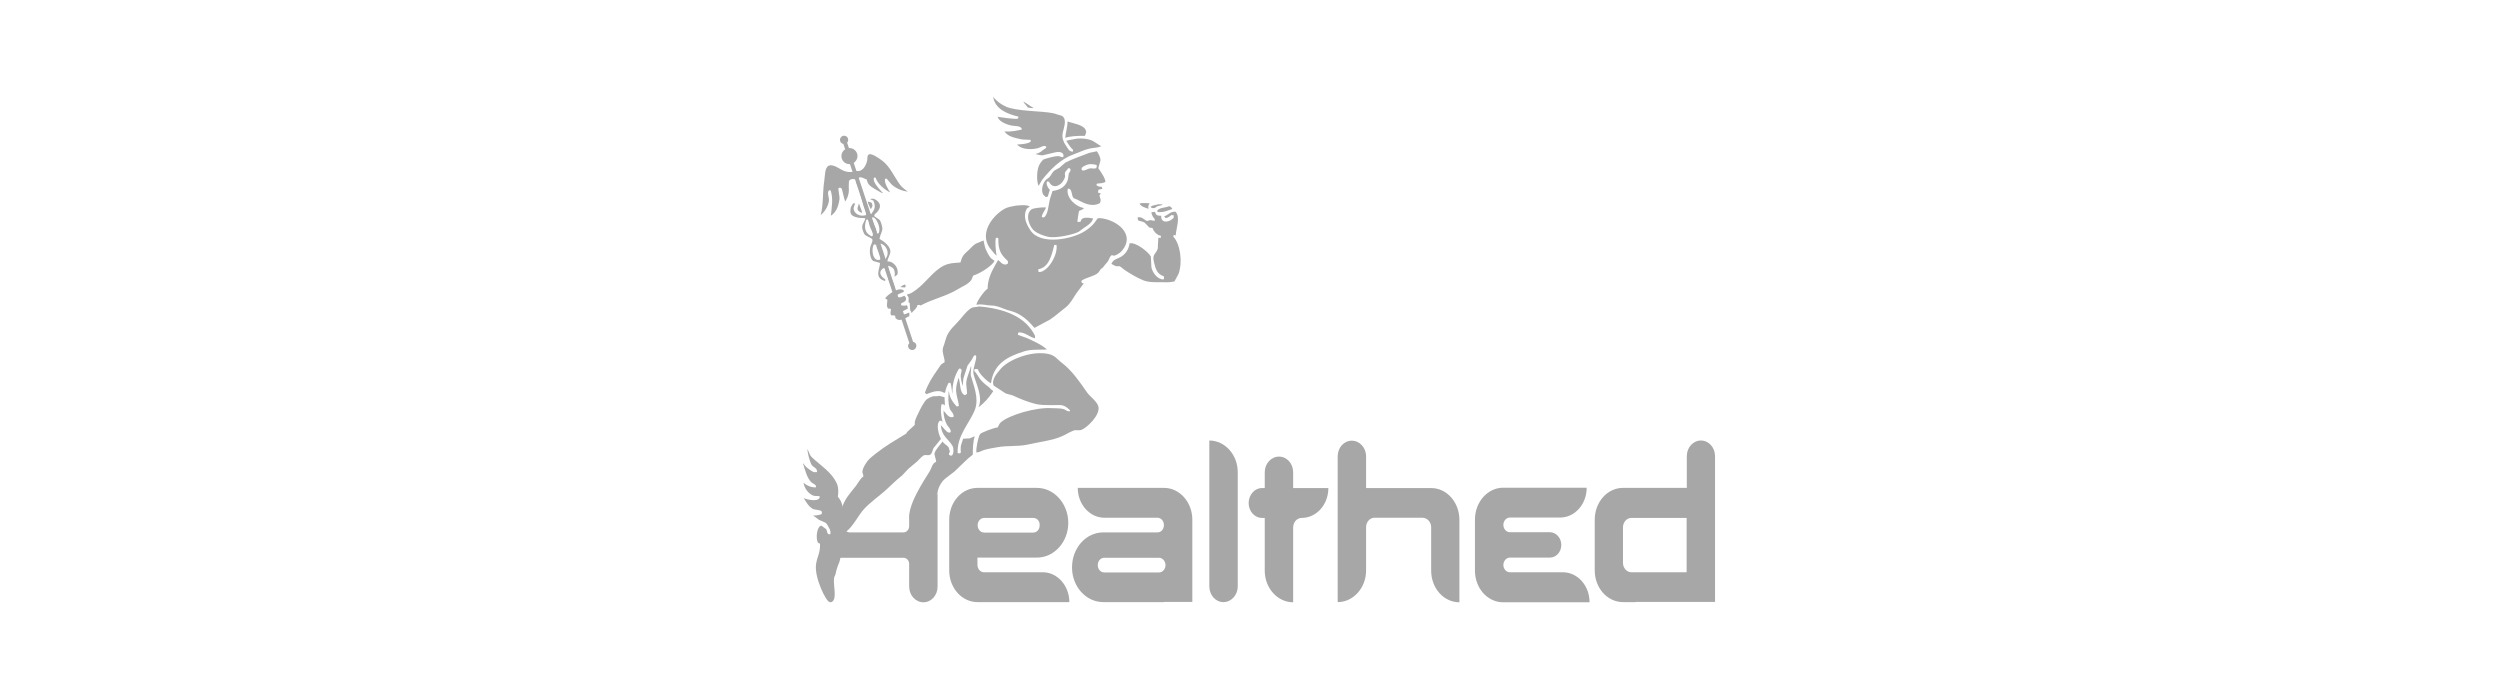 <svg width="236" height="66" viewBox="0 0 236 66" fill="none" xmlns="http://www.w3.org/2000/svg">
<path fill-rule="evenodd" clip-rule="evenodd" d="M82.331 19.258C82.348 19.308 82.365 19.393 82.365 19.443C82.314 19.544 82.264 19.646 82.213 19.747C82.179 19.747 81.926 19.156 81.909 19.021C82.044 19.089 82.298 19.055 82.331 19.258ZM81.369 19.983V20.084H81.319C81.184 20.017 81.032 19.933 80.964 19.798C80.914 19.578 81.032 19.46 81.082 19.19C81.167 19.443 81.268 19.713 81.369 19.983ZM85.453 26.885C85.47 26.885 85.47 26.902 85.487 26.919C85.504 26.986 85.504 27.054 85.453 27.088C85.453 27.105 85.436 27.122 85.436 27.138C85.301 27.122 85.166 27.122 85.014 27.105C85.099 26.986 85.217 26.953 85.335 26.885C85.403 26.852 85.419 26.885 85.453 26.885ZM95.325 10.195C96.709 10.567 98.987 10.466 99.747 10.786C99.915 10.837 100.084 10.887 100.253 10.938C100.759 11.275 100.422 12.018 100.321 12.541C100.202 13.115 100.489 13.554 100.692 13.841C100.844 14.06 100.911 14.313 101.282 14.313C101.282 14.262 101.299 14.195 101.299 14.144C101.012 13.891 100.877 13.638 100.658 13.3C100.844 13.216 101.232 13.182 101.316 13.149C101.89 12.997 102.717 13.081 103.156 13.3C103.24 13.368 103.341 13.402 103.426 13.469C103.611 13.587 103.932 13.807 103.949 13.807C103.628 13.959 103.223 13.942 102.852 14.026C102.329 14.144 101.89 14.381 101.401 14.549C100.084 15.022 99.156 16.001 98.363 16.996C98.262 17.165 98.16 17.351 98.059 17.519L98.042 17.553C97.84 17.098 97.874 16.186 98.042 15.731C98.127 15.477 98.279 15.292 98.464 15.072C98.717 14.954 99.561 14.735 99.882 14.735C100.067 14.735 100.152 14.853 100.371 14.836C100.489 14.431 100.135 14.296 99.696 14.364C99.291 14.448 98.869 14.566 98.481 14.651C98.228 14.701 97.958 14.566 97.755 14.549V14.532C98.312 14.397 98.363 14.178 98.734 13.976C98.785 13.908 98.785 13.857 98.717 13.807C98.464 13.706 98.194 13.942 97.958 13.992C97.266 14.161 96.372 14.094 96.017 13.638C96.355 13.638 97.553 13.537 97.266 13.199C97.266 13.199 96.54 13.182 96.405 13.149C95.73 12.997 95.157 12.896 94.819 12.406C95.444 12.457 95.95 12.339 96.422 12.237C96.439 12.237 96.439 12.22 96.456 12.22C96.439 11.849 95.798 11.917 95.46 11.849C95.038 11.765 94.347 11.478 94.212 11.107C94.195 11.09 94.195 11.056 94.178 11.039V11.022C94.431 11.073 95.95 11.292 96.085 11.191C96.135 11.157 96.135 11.14 96.135 11.039C96.135 11.022 96.118 11.022 96.118 11.005C95.055 10.752 93.925 10.28 93.756 9.149C94.127 9.605 94.718 10.027 95.325 10.195ZM97.57 10.195C97.418 10.229 97.165 10.179 97.013 10.145C96.979 10.027 96.692 9.79 96.591 9.588C96.81 9.672 97.317 10.06 97.57 10.195ZM102.514 12.339C102.582 12.524 102.447 12.71 102.413 12.828C101.839 12.811 100.979 12.845 100.557 13.014C100.607 12.474 100.776 12.001 100.776 11.461C101.367 11.681 102.329 11.765 102.514 12.339ZM80.728 16.119C81.403 16.304 81.741 15.68 81.859 15.157C81.909 14.937 81.842 14.769 81.96 14.634C82.146 14.33 83.04 14.988 83.175 15.089C84.019 15.663 84.39 16.676 84.998 17.486C85.183 17.722 85.453 17.891 85.689 18.093C85.065 18.009 84.508 17.739 84.137 17.384C84.002 17.216 83.867 17.047 83.715 16.878C83.665 16.878 83.614 16.861 83.563 16.861C83.411 17.199 83.884 17.941 84.036 18.161C83.58 17.975 82.787 17.317 82.669 16.777C82.618 16.777 82.568 16.76 82.517 16.76C82.314 17.131 82.973 17.806 83.243 18.11C83.665 18.498 82.652 17.874 82.635 17.874C82.247 17.621 81.909 17.486 81.825 16.946C81.589 16.895 81.403 16.676 81.082 16.76H81.066C80.931 17.03 81.133 17.317 81.218 17.57C81.369 18.093 81.538 18.599 81.69 19.123C81.791 19.426 81.825 19.696 81.96 19.949C82.044 20.017 82.028 20.118 82.095 20.186C82.146 20.186 82.196 20.203 82.247 20.203C82.551 19.781 82.703 19.561 82.449 18.937C82.348 18.903 82.281 18.852 82.179 18.819L82.162 18.802V18.785C82.365 18.734 82.517 18.751 82.635 18.836C82.804 18.937 82.956 19.072 83.04 19.274C83.192 19.679 82.736 20.118 82.568 20.236C82.551 20.287 82.534 20.321 82.534 20.405C82.736 20.574 83.006 20.675 83.091 20.844C83.175 21.013 83.192 21.097 83.226 21.215C83.26 21.35 83.327 21.536 83.276 21.738C83.209 22.042 83.124 22.059 83.023 22.548C83.378 22.751 84.171 23.274 84.036 23.881C83.968 24.185 83.799 24.388 83.766 24.675C84.407 24.658 84.879 25.35 84.711 25.923L84.441 26.126C84.525 25.738 84.424 25.35 84.204 25.248C84.154 25.198 83.951 25.096 83.833 25.096C83.783 25.535 84.373 26.7 84.475 27.189L84.306 27.24C83.934 26.835 83.816 25.974 83.597 25.4C83.58 25.366 83.546 25.35 83.529 25.316C83.428 25.265 83.496 25.316 83.361 25.333C82.787 25.755 83.31 26.21 83.563 26.362C83.563 26.362 83.563 26.514 83.563 26.531C82.466 26.244 83.074 25.35 83.074 24.826C82.854 24.759 82.652 24.691 82.433 24.641C82.146 24.438 82.044 23.763 82.162 23.291C82.213 23.105 82.416 22.768 82.348 22.599C82.23 22.413 81.757 22.329 81.589 22.093C81.572 22.008 81.504 21.941 81.487 21.856C81.234 21.215 81.538 21.114 81.69 20.641V20.625C81.538 20.54 81.302 20.608 81.066 20.557C80.492 20.439 80.138 20.321 80.323 19.561C80.391 19.443 80.458 19.342 80.509 19.224C80.576 19.207 80.644 19.19 80.694 19.173C80.745 19.325 80.526 19.544 80.593 19.798C80.711 20.236 81.251 20.473 81.757 20.304C81.791 20.152 81.589 19.629 81.521 19.426C81.386 18.869 81.218 18.363 81.066 17.806C80.964 17.57 80.812 17.266 80.812 16.962C80.576 16.844 80.205 16.895 80.138 17.114C80.138 17.3 80.121 17.486 80.121 17.671C80.222 18.481 79.783 19.004 79.783 19.021C79.733 18.92 79.496 17.941 79.479 17.857C79.446 17.789 79.429 17.756 79.328 17.722C79.277 17.722 79.277 17.722 79.226 17.722C79.226 17.739 79.159 17.756 79.159 17.756C79.091 17.874 79.294 18.549 79.243 18.836C79.125 19.561 78.922 20.034 78.433 20.371C78.517 19.544 78.669 18.734 78.416 17.992C78.349 17.924 78.281 17.958 78.231 17.992C78.045 18.312 78.332 18.616 78.231 19.072C78.112 19.595 77.826 20.017 77.471 20.304C77.741 19.325 77.64 18.177 77.809 17.081C77.893 16.524 77.842 15.883 78.214 15.646C78.484 15.528 78.838 15.68 79.041 15.798C79.496 16.034 79.8 16.321 80.543 16.22L80.728 16.119ZM103.189 20.625C103.088 21.029 102.632 21.316 102.312 21.519C102.16 21.637 101.991 21.755 101.839 21.873C101.401 22.126 99.629 22.531 98.903 22.346C98.43 22.228 97.992 22.059 97.654 21.806C97.199 21.451 96.726 20.304 97.35 19.781C97.536 19.629 98.363 19.561 98.734 19.578C98.65 19.916 98.363 20.135 98.346 20.489C98.397 20.523 98.498 20.54 98.566 20.506C98.937 20.27 98.971 19.342 99.106 18.819C99.19 18.549 99.274 18.279 99.359 18.026C100.101 17.941 100.624 17.587 100.81 16.946C100.844 16.76 100.861 16.574 100.894 16.389C100.945 16.22 101.063 16.254 101.063 16.001C101.029 15.967 101.012 15.933 100.979 15.883H100.827C100.759 16.051 100.591 16.152 100.557 16.254C100.472 16.456 100.574 16.541 100.54 16.692C100.506 16.878 100.287 17.233 100.152 17.334C99.713 17.705 99.257 17.654 99.021 17.148L98.835 17.131C98.717 17.367 98.954 17.806 99.106 17.924C99.038 18.127 98.971 18.329 98.92 18.532C98.886 18.582 98.802 18.599 98.734 18.599C98.633 18.532 98.481 18.414 98.43 18.262C98.262 17.806 98.498 17.249 98.701 17.013C98.802 16.895 98.971 16.828 99.072 16.709C99.24 16.524 99.325 16.288 99.51 16.119C99.679 16.017 99.848 15.933 100.017 15.832C100.202 15.68 100.371 15.528 100.557 15.359C101.249 14.988 102.076 14.735 102.818 14.431C103.054 14.381 103.291 14.33 103.544 14.279C103.679 14.465 103.898 14.853 103.881 15.14C103.864 15.342 103.662 15.781 103.696 15.916C103.746 15.984 103.814 16.068 103.864 16.136C104.033 16.422 104.32 16.794 104.354 17.165C104.168 17.3 103.864 17.3 103.577 17.334C103.561 17.334 103.561 17.351 103.544 17.351C103.493 17.418 103.51 17.486 103.544 17.519C103.679 17.587 103.763 17.654 103.982 17.621C104.016 17.688 104.05 17.722 104.067 17.823C103.949 17.857 103.831 17.874 103.712 17.907C103.662 17.992 103.645 18.043 103.662 18.177C103.729 18.211 103.78 18.245 103.898 18.245C103.932 18.296 103.847 18.363 103.797 18.414C103.814 18.768 103.999 18.751 103.831 19.173C103.037 19.595 102.295 19.156 101.704 18.852C101.586 18.802 101.468 18.751 101.35 18.701C101.131 18.515 101.232 17.705 100.793 17.823C100.624 18.718 101.62 19.528 102.278 19.629C102.295 19.646 102.295 19.663 102.312 19.679C102.194 19.781 102.008 19.848 101.856 19.916C101.822 20.034 101.704 20.861 101.704 20.911C101.772 21.013 101.89 20.928 102.025 20.911C102.059 20.405 102.852 20.557 103.189 20.625ZM102.869 15.494C103.139 15.494 103.358 15.511 103.544 15.596C103.527 15.68 103.527 15.798 103.493 15.866C103.189 15.984 103.122 15.849 102.869 15.899C102.683 15.933 102.362 16.152 102.177 16.085C102.076 16.034 102.092 15.933 102.126 15.832C102.194 15.764 102.295 15.697 102.396 15.646C102.548 15.562 102.683 15.528 102.869 15.494ZM108.505 19.19L108.522 19.224C108.404 19.359 108.37 19.477 108.421 19.713C108.066 19.578 107.746 19.528 107.577 19.224C107.628 19.207 107.695 19.19 107.746 19.173C107.999 19.156 108.252 19.173 108.505 19.19ZM109.703 19.291C109.72 19.308 109.72 19.325 109.737 19.342C109.585 19.409 109.4 19.409 109.214 19.494C109.011 19.578 109.163 19.663 108.758 19.646C108.724 19.629 108.708 19.612 108.674 19.595C108.657 19.578 108.64 19.544 108.623 19.528C108.792 19.342 109.113 19.376 109.366 19.274C109.484 19.291 109.602 19.291 109.703 19.291ZM97.182 19.477L97.215 19.494C97.131 19.561 97.03 19.629 96.945 19.679C96.49 20.439 96.945 21.249 97.266 21.738C98.211 23.173 101.164 22.599 102.379 21.84C102.7 21.637 103.071 21.35 103.291 21.063C103.392 20.911 103.51 20.776 103.611 20.625C103.662 20.591 103.797 20.608 103.881 20.591C105.468 20.759 107.223 22.143 105.906 23.679C105.788 23.831 105.366 24.135 105.13 24.135C105.063 24.135 105.012 24.067 104.928 24.101C104.759 24.202 104.691 24.523 104.573 24.691C104.404 24.894 104.236 25.08 104.084 25.282C104.033 25.316 103.966 25.35 103.915 25.4C103.831 25.518 103.763 25.653 103.662 25.755C103.257 26.109 102.548 26.177 102.092 26.497V26.649C102.16 26.716 102.177 26.75 102.312 26.75C102.092 27.071 101.822 27.375 101.603 27.695C101.299 28.151 101.046 28.657 100.624 28.995C100.118 29.383 99.645 29.822 99.106 30.176C98.616 30.429 98.144 30.682 97.654 30.952C97.148 30.362 96.608 29.822 95.849 29.501C95.477 29.349 95.14 29.298 94.769 29.147C94.431 29.012 94.026 28.843 93.587 28.843C93.199 28.843 92.642 28.657 92.203 28.775C92.136 28.691 92.305 28.455 92.355 28.337C92.507 28.05 92.963 27.408 93.233 27.256C93.233 26.379 93.587 25.687 93.908 25.096C94.009 24.928 94.094 24.759 94.195 24.59C94.212 24.573 94.228 24.573 94.245 24.556C94.465 24.725 94.566 24.978 94.971 24.978C95.038 24.928 95.055 24.894 95.157 24.877C95.157 24.793 95.14 24.725 95.14 24.641C94.515 24.067 94.212 23.645 94.245 22.498C94.228 22.481 94.212 22.481 94.195 22.464C94.144 22.464 94.094 22.447 94.043 22.447H94.026C93.908 22.633 93.992 23.881 94.094 24.135C93.891 24.016 93.807 23.831 93.655 23.679C92.271 22.211 93.604 20.405 94.853 19.696C95.123 19.544 95.562 19.477 95.916 19.409C96.068 19.393 96.203 19.393 96.355 19.376C96.659 19.359 96.962 19.359 97.182 19.477ZM110.665 19.73C110.243 19.848 109.821 20.101 109.265 20C109.265 19.95 109.248 19.916 109.248 19.865C109.501 19.578 109.99 19.629 110.378 19.46C110.53 19.528 110.615 19.595 110.665 19.73ZM110.8 20.523V20.355L110.783 20.321C110.716 20.321 110.648 20.304 110.581 20.304C110.446 20.405 110.26 20.574 110.041 20.591C109.99 20.54 109.94 20.489 109.889 20.439C110.294 20.287 110.446 19.966 110.969 19.983C111.458 20.523 111.036 21.485 110.986 22.228C110.935 22.194 110.868 22.194 110.783 22.194C110.783 22.244 110.766 22.295 110.766 22.346C111.408 23.021 111.661 24.708 111.256 25.856C111.121 26.092 111.003 26.328 110.868 26.565C110.665 26.598 110.446 26.649 110.26 26.649C109.4 26.615 108.556 26.716 107.931 26.463C107.273 26.193 106.666 25.822 106.092 25.434C105.957 25.333 105.856 25.215 105.687 25.13C105.231 25.164 105.282 25.08 104.911 24.911C105.13 24.472 105.316 24.506 105.738 24.286C106.193 24.05 106.548 23.595 106.632 22.97C107.239 22.835 108.438 23.814 108.64 24.219C108.657 24.556 108.674 24.877 108.691 25.215C108.792 25.738 109.248 26.379 109.838 26.379C109.855 26.362 109.855 26.345 109.872 26.311C109.906 26.227 109.872 26.16 109.855 26.075C109.265 25.89 109.096 25.434 108.944 24.793C108.91 24.641 108.843 24.371 108.91 24.168C108.994 23.898 109.366 23.611 109.298 23.274C109.298 23.274 109.332 22.768 109.349 22.447H109.585V22.278C109.518 22.194 109.45 22.244 109.366 22.194C109.146 22.076 108.876 21.823 108.809 21.536C108.724 21.485 108.573 21.519 108.488 21.468C108.336 21.316 108.184 21.165 108.049 21.013C107.881 20.911 107.644 20.878 107.476 20.827C107.408 20.726 107.391 20.692 107.391 20.523C107.746 20.422 108.016 20.726 108.218 20.844C108.37 20.895 108.488 20.743 108.708 20.793C108.792 20.81 108.859 20.844 108.994 20.844C109.011 20.793 109.028 20.759 109.011 20.692C108.876 20.54 108.708 20.304 108.691 20.034L109.028 20C109.113 20.304 109.231 20.371 109.619 20.371C109.568 21.232 110.598 20.911 110.8 20.523ZM82.753 22.008C82.753 21.434 82.314 21.131 82.298 20.557C82.314 20.54 82.331 20.54 82.348 20.523C82.399 20.523 82.449 20.54 82.5 20.54C82.77 20.675 83.192 21.57 82.939 22.008C82.871 22.076 82.804 22.059 82.753 22.008ZM81.774 20.776C81.808 20.709 81.876 20.692 81.926 20.743C82.011 20.911 82.011 21.063 82.078 21.266C82.146 21.502 82.281 21.721 82.365 21.924C82.399 22.025 82.433 22.228 82.348 22.295C82.23 22.329 82.213 22.261 82.146 22.228C81.656 21.958 81.538 21.418 81.774 20.776ZM93.013 23.426C93.132 23.713 93.334 24.135 93.537 24.371C93.638 24.455 93.756 24.523 93.857 24.607H93.891C93.672 25.113 92.44 25.856 91.883 26.008C91.781 26.16 91.781 26.295 91.68 26.447C91.36 26.868 90.837 27.037 90.381 27.324C89.335 27.965 88.001 28.235 86.904 28.843C86.82 28.775 86.753 28.775 86.618 28.792C86.516 29.163 86.314 29.231 86.111 29.484C86.094 29.484 86.078 29.568 86.061 29.568C86.044 29.467 85.993 29.366 85.926 29.315C85.909 29.079 85.892 28.843 85.875 28.59L85.774 28.556V28.1C85.74 27.982 85.656 27.931 85.605 27.83C85.689 27.746 85.875 27.746 85.993 27.678C86.297 27.51 86.584 27.29 86.837 27.071C87.613 26.396 88.406 25.232 89.487 24.928C89.858 24.81 90.296 24.826 90.668 24.776C90.853 24.05 91.073 23.966 91.511 23.544C91.697 23.358 91.883 23.139 92.119 23.004C92.355 22.903 92.592 22.801 92.845 22.7C92.895 22.953 92.946 23.189 93.013 23.426ZM83.023 22.987C83.462 22.987 83.867 23.527 83.783 24.033C83.749 24.202 83.665 24.27 83.631 24.438C83.58 24.455 83.513 24.455 83.479 24.421L83.31 23.814C83.226 23.578 83.091 23.325 83.057 23.055C83.057 23.021 83.006 23.004 83.023 22.987ZM82.5 23.071C82.618 23.071 82.652 23.088 82.703 23.122C82.77 23.51 83.141 24.219 83.091 24.506C83.074 24.506 83.057 24.523 83.04 24.523C82.382 24.708 82.213 23.527 82.5 23.071ZM99.527 23.122H99.73C99.899 24.016 98.937 25.67 98.093 25.687C98.009 25.637 97.992 25.535 98.025 25.417C99.038 25.232 99.274 24.084 99.527 23.122ZM84.525 29.889C84.491 29.855 84.475 29.822 84.441 29.771C84.306 29.771 84.221 29.788 84.12 29.754C84.002 29.568 84.103 29.433 84.103 29.163C84.036 29.13 83.934 29.13 83.833 29.13C83.631 28.86 83.783 28.607 83.766 28.269C83.715 28.252 83.648 28.252 83.614 28.218C83.58 28.185 83.597 28.201 83.58 28.134C83.766 27.83 84.964 26.953 85.352 27.476C85.234 27.678 84.812 27.678 84.694 27.881C84.66 27.965 84.694 28.033 84.761 28.05C84.947 28.134 85.217 27.982 85.369 27.915C85.723 28.235 85.47 28.505 85.099 28.607C85.065 28.657 85.065 28.708 85.065 28.792C85.065 28.809 85.082 28.809 85.082 28.826C85.234 28.86 85.487 28.877 85.605 28.809C85.673 28.893 85.689 28.978 85.689 29.147C85.504 29.214 85.335 29.332 85.15 29.417C85.15 29.484 85.133 29.535 85.133 29.585C85.166 29.619 85.183 29.636 85.217 29.67C85.419 29.703 85.656 29.568 85.825 29.501C85.841 29.636 85.858 29.703 85.841 29.838C85.656 29.94 85.099 30.277 84.812 30.193C84.677 30.159 84.626 30.108 84.525 30.024V29.889ZM97.705 31.695V31.931C97.182 31.83 96.81 31.374 96.186 31.374C96.169 31.374 96.169 31.391 96.152 31.391C96.118 31.442 96.068 31.509 96.102 31.61C96.118 31.627 96.81 31.863 96.895 31.897C97.57 32.201 98.312 32.522 98.835 32.994C98.127 33.028 97.334 32.96 96.692 33.163C95.123 33.652 93.773 34.344 93.553 36.184C93.267 36.082 92.355 35.222 92.338 34.884C92.254 34.834 92.136 34.817 92.001 34.834V34.867C91.984 34.918 91.984 34.969 91.967 35.019C92.17 35.205 92.288 35.441 92.44 35.677C92.676 36.015 92.997 36.285 93.334 36.538C93.469 36.639 93.553 36.791 93.722 36.876C93.739 36.892 93.739 36.926 93.756 36.943C93.368 37.517 92.929 38.04 92.372 38.445C92.828 37.466 92.085 36.116 91.9 35.306C91.781 34.817 92.254 33.905 92.136 33.585C92.102 33.534 92.102 33.534 92.001 33.534C91.866 33.652 91.815 33.821 91.714 33.99L91.326 34.53C91.191 34.935 91.073 35.34 90.938 35.745C90.921 35.964 90.904 36.167 90.887 36.386C90.887 36.403 90.87 36.403 90.87 36.42C90.803 36.116 90.651 35.728 90.701 35.34C90.735 35.205 90.752 35.07 90.786 34.935C90.752 34.884 90.718 34.85 90.668 34.8C90.634 34.8 90.583 34.783 90.533 34.8C90.145 35.407 89.891 36.184 89.908 37.129H89.891C89.858 36.892 89.807 36.386 89.74 36.2C89.74 36.184 89.723 36.167 89.723 36.15C89.672 36.15 89.605 36.133 89.554 36.133C89.402 36.386 89.267 36.74 89.216 37.078C89.082 37.095 88.947 36.977 88.795 36.943C88.322 36.842 87.765 37.095 87.461 37.213C87.411 37.129 87.377 37.145 87.31 37.078C87.613 36.2 88.018 35.593 88.491 34.918C88.677 34.665 88.811 34.327 89.149 34.226C89.267 33.956 88.862 33.247 89.031 32.792C89.183 32.437 89.284 31.847 89.487 31.509C89.723 31.087 90.043 30.784 90.364 30.446C90.82 29.99 91.106 29.467 91.663 29.096C91.866 28.961 92.153 29.012 92.423 28.927C94.903 29.147 96.827 29.923 97.705 31.695ZM100.962 38.681C100.793 38.529 100.574 38.327 100.27 38.259C99.949 38.192 98.566 38.327 97.789 38.141C96.979 37.939 96.304 37.652 95.646 37.348C95.41 37.247 95.157 37.23 94.92 37.129C94.549 36.892 94.178 36.656 93.807 36.403C93.537 35.846 94.195 35.154 94.414 34.884C95.089 34.007 97.266 33.095 98.886 33.399C99.629 33.534 99.764 33.905 100.253 34.26C101.198 34.986 101.941 36.066 102.616 37.044C102.902 37.449 103.594 37.905 103.696 38.411C103.847 39.204 102.616 40.369 102.109 40.571C101.856 40.672 101.552 40.554 101.316 40.656C100.928 40.807 100.607 41.027 100.253 41.179C99.359 41.584 98.009 41.736 96.996 41.972C96.068 42.174 95.072 42.039 94.11 42.225C93.689 42.309 93.25 42.36 92.845 42.495C92.642 42.562 92.457 42.697 92.203 42.714C92.187 42.714 92.187 42.697 92.17 42.697C92.119 42.343 92.355 41.179 92.524 40.976C92.642 40.824 93.891 40.352 94.178 40.352C94.279 40.183 94.33 39.998 94.465 39.879C95.258 39.171 97.789 38.428 99.308 38.529C99.595 38.546 100.118 38.529 100.388 38.614C100.574 38.664 100.692 38.833 100.962 38.833C101.029 38.816 101.012 38.715 100.962 38.681ZM91.663 35.509C91.9 36.386 92.44 37.584 92.035 38.664C91.545 39.947 90.347 41.061 90.398 42.748L90.448 42.782C90.499 42.782 90.533 42.799 90.583 42.799C90.617 42.782 90.668 42.765 90.701 42.731C90.701 42.495 90.668 42.259 90.718 42.039C90.786 41.837 90.853 41.617 90.921 41.415C91.123 41.398 91.343 41.398 91.545 41.381C91.697 41.314 91.866 41.246 92.018 41.179C91.849 41.668 91.832 42.36 91.832 42.917C91.596 43.086 91.123 43.508 91.056 43.592C90.972 43.676 90.415 44.216 90.094 44.52C89.689 44.807 89.385 45.077 89.216 45.195C88.879 45.448 88.491 46.123 88.491 46.63C88.356 46.613 86.01 49.11 85.892 49.093C85.504 47.912 87.276 45.279 87.765 44.486C87.968 44.149 87.985 43.761 88.373 43.592C88.373 43.356 88.187 42.968 88.221 42.799C88.288 42.461 88.761 41.989 88.947 41.719C88.963 41.702 88.98 41.702 88.997 41.685C89.098 41.921 89.436 42.023 89.554 42.242C89.588 42.377 89.621 42.495 89.672 42.63C89.655 42.714 89.537 42.799 89.588 42.917C89.621 42.984 89.773 43.035 89.858 43.001C90.043 42.866 90.043 42.309 89.925 42.107C89.554 41.449 88.862 41.162 88.828 40.149C89.048 40.335 89.25 40.706 89.52 40.824C89.571 40.824 89.638 40.841 89.689 40.841C89.706 40.807 89.74 40.774 89.757 40.74C89.74 40.47 89.503 40.284 89.385 40.082C89.2 39.761 89.065 39.238 89.065 38.766C89.267 38.934 89.537 39.525 89.993 39.356C90.01 39.356 90.01 39.339 90.026 39.339C90.026 38.951 89.757 38.867 89.655 38.563C89.487 38.057 89.52 37.517 89.554 36.96C89.571 36.96 89.571 36.943 89.588 36.943C89.605 37.534 90.01 38.04 90.313 38.377C90.364 38.361 90.415 38.361 90.465 38.344C90.482 38.327 90.499 38.327 90.516 38.31C90.482 37.77 90.162 37.162 90.28 36.471C90.33 36.167 90.431 35.914 90.482 35.66C90.718 36.217 90.533 37.011 91.056 37.297C91.191 37.281 91.174 37.23 91.275 37.196C91.326 36.977 91.174 36.352 91.225 36.015C91.309 35.475 91.562 35.019 91.663 34.547C91.731 34.8 91.579 35.188 91.663 35.509ZM89.166 37.5C89.183 37.753 89.183 38.006 89.2 38.276C89.115 38.209 89.098 38.158 88.913 38.158C88.896 38.158 88.896 38.175 88.879 38.175C88.744 38.749 88.879 39.39 88.98 39.879C88.947 39.829 88.913 39.778 88.879 39.727C88.828 39.727 88.778 39.711 88.727 39.711C88.305 40.031 88.643 41.111 88.828 41.432C88.592 41.719 88.356 42.023 88.12 42.309C88.018 42.495 88.001 42.816 87.816 42.917C87.613 43.035 87.445 42.917 87.242 42.968C86.989 43.086 86.803 43.356 86.601 43.541C86.314 43.778 86.044 44.014 85.757 44.25C85.555 44.469 85.352 44.672 85.15 44.891C84.559 45.347 84.053 45.887 83.496 46.376C82.838 46.95 82.146 47.423 81.555 48.064C81.032 48.638 80.509 49.735 79.868 50.19C79.395 49.971 79.277 48.773 79.446 48.081C79.699 47.102 80.272 46.545 80.812 45.853C80.931 45.701 81.302 45.043 81.471 45.026C81.572 44.841 81.369 44.706 81.42 44.453C81.487 44.081 81.707 43.794 81.892 43.524C82.112 43.238 82.433 43.018 82.719 42.782C83.597 42.09 84.559 41.533 85.555 40.926C85.588 40.858 85.622 40.791 85.673 40.74C85.892 40.538 86.128 40.318 86.348 40.116C86.348 39.998 86.365 39.896 86.365 39.778C86.466 39.373 87.208 37.888 87.478 37.702C87.647 37.584 87.934 37.416 88.187 37.399C88.339 37.382 88.525 37.432 88.66 37.365L89.166 37.5ZM76.627 43.153C77.454 43.946 78.517 44.554 79.007 45.668C79.328 46.41 78.956 47.49 78.838 48.131C78.669 49.026 78.956 49.65 79.142 50.275C79.192 50.291 79.243 50.291 79.294 50.308C79.328 50.275 79.192 50.123 79.547 50.241C79.834 50.224 79.969 50.038 79.716 50.342C79.648 50.494 79.733 50.359 79.648 50.511C79.597 50.663 79.699 50.747 79.665 50.899C79.614 51.22 79.53 51.608 79.463 51.895C79.429 52.097 79.412 52.3 79.378 52.502C79.311 52.688 79.294 52.924 79.209 53.127C79.074 53.43 78.956 53.785 78.889 54.139C78.855 54.325 78.754 54.409 78.737 54.578C78.636 55.253 79.058 56.552 78.517 56.822C78.399 56.873 78.366 56.856 78.298 56.822C78.011 56.822 76.864 54.561 77.032 53.278C77.117 52.62 77.471 52.097 77.404 51.321C77.302 51.27 77.235 51.27 77.184 51.169C76.999 50.73 77.134 49.785 77.454 49.65C77.488 49.633 77.522 49.633 77.539 49.617C77.691 49.735 77.842 49.836 77.994 49.954C78.079 50.089 78.062 50.291 78.163 50.393C78.214 50.426 78.264 50.443 78.366 50.443C78.45 50.275 78.366 50.022 78.298 49.903C77.944 49.212 77.994 49.397 77.319 49.077C77.15 48.941 76.965 48.823 76.796 48.688C76.796 48.671 76.779 48.671 76.779 48.655C77.066 48.688 77.302 48.604 77.539 48.553C77.589 48.486 77.606 48.351 77.556 48.266C77.454 48.131 76.88 48.131 76.712 48.03C76.307 47.777 76.121 47.423 75.868 47.018C76.121 47.153 77.387 47.456 77.387 46.866C77.218 46.781 76.965 46.866 76.762 46.781C76.307 46.596 75.936 46.106 75.851 45.566C76.104 45.803 76.56 46.039 77.032 46.005C77.1 45.735 76.695 45.651 76.577 45.516C76.155 45.06 76.037 44.469 75.817 43.794C75.834 43.778 75.834 43.761 75.851 43.744C76.003 44.081 76.492 44.402 76.813 44.571H77.117C77.117 44.537 77.134 44.52 77.134 44.486C77.1 44.166 76.762 44.098 76.627 43.896C76.459 43.643 76.222 42.782 76.222 42.377C76.357 42.647 76.425 42.968 76.627 43.153Z" fill="#A7A7A7"/>
<path d="M78.872 50.443L77.792 46.427C79.26 46.427 79.665 47.439 79.665 49.076V49.667C79.665 49.987 79.918 50.258 80.205 50.258H85.285C85.588 50.258 85.825 49.987 85.825 49.667V49.076C85.825 47.422 87.04 46.646 88.508 46.646V53.261V55.371C88.508 56.198 87.917 56.856 87.175 56.856C86.432 56.856 85.825 56.198 85.825 55.371V53.869V53.244C85.825 52.924 85.605 52.654 85.285 52.654H78.889L78.872 50.443Z" fill="#A7A7A7"/>
<path d="M92.272 56.839C90.804 56.839 89.606 55.506 89.606 53.852V49.06C89.606 47.406 90.787 46.056 92.272 46.056H97.891C99.511 46.056 100.845 47.541 100.845 49.364C100.845 51.169 99.511 52.637 97.891 52.637H92.272V53.329C92.272 53.717 92.559 54.021 92.879 54.021H98.448C99.815 54.021 100.946 55.287 100.946 56.839H92.272ZM97.537 48.891H92.896C92.576 48.891 92.289 49.195 92.289 49.583C92.289 49.971 92.576 50.275 92.896 50.275H97.537C97.891 50.275 98.144 49.971 98.144 49.583C98.161 49.178 97.891 48.891 97.537 48.891ZM109.89 56.839H104.152C102.515 56.839 101.199 55.371 101.199 53.566C101.199 51.726 102.515 50.258 104.152 50.258H109.265C109.62 50.258 109.873 49.954 109.873 49.566C109.873 49.178 109.603 48.874 109.265 48.874H104.253C102.87 48.874 101.739 47.608 101.739 46.056H109.89C111.358 46.056 112.556 47.406 112.556 49.06V53.228V56.822H109.89V56.839ZM109.417 52.654H104.236C103.882 52.654 103.629 52.975 103.629 53.346C103.629 53.734 103.899 54.038 104.236 54.038H109.417C109.738 54.038 110.025 53.734 110.025 53.346C110.025 52.975 109.738 52.654 109.417 52.654ZM115.492 56.839C116.235 56.839 116.842 56.181 116.842 55.354V44.571C116.842 42.917 115.627 41.584 114.159 41.584V55.337C114.159 56.181 114.75 56.839 115.492 56.839ZM122.884 48.891C124.284 48.891 125.398 47.625 125.398 46.073H122.074V44.588C122.074 43.761 121.483 43.103 120.741 43.103C119.998 43.103 119.391 43.761 119.391 44.588V46.073H119.121C118.446 46.073 117.872 46.714 117.872 47.49C117.872 48.267 118.446 48.891 119.121 48.891H119.391V53.869C119.391 55.523 120.606 56.856 122.074 56.856V49.802C122.074 49.296 122.428 48.891 122.884 48.891ZM137.768 49.077C137.768 47.423 136.587 46.073 135.102 46.073H133.212H128.959V43.086C128.959 42.259 128.351 41.601 127.609 41.601C126.866 41.601 126.276 42.259 126.276 43.086V56.839C127.744 56.839 128.959 55.506 128.959 53.852V49.769C128.959 49.279 129.313 48.874 129.752 48.874H134.275C134.73 48.874 135.102 49.279 135.102 49.769V53.869C135.102 55.523 136.283 56.856 137.768 56.856V49.077ZM150.053 56.839C150.053 55.287 148.923 54.021 147.539 54.021H142.527C142.206 54.021 141.919 53.717 141.919 53.329C141.919 52.958 142.206 52.637 142.527 52.637H146.307C146.898 52.637 147.387 52.114 147.387 51.439C147.387 50.781 146.898 50.241 146.307 50.241H142.527C142.206 50.241 141.919 49.937 141.919 49.549C141.919 49.161 142.206 48.857 142.527 48.857H147.269C148.669 48.857 149.783 47.592 149.783 46.039H141.902C140.434 46.039 139.236 47.389 139.236 49.043V53.869C139.236 55.523 140.417 56.856 141.902 56.856H150.053V56.839ZM154.39 56.839H153.209C151.741 56.839 150.543 55.506 150.543 53.852V49.06C150.543 47.406 151.724 46.056 153.209 46.056H159.234V43.069C159.234 42.242 159.824 41.584 160.567 41.584C161.309 41.584 161.9 42.242 161.9 43.069V54.004V56.822H154.39V56.839ZM159.217 49.785V48.891H154.002C153.563 48.891 153.209 49.296 153.209 49.785V53.127C153.209 53.633 153.58 54.021 154.002 54.021H159.217V53.127V49.785Z" fill="#A7A7A7"/>
<path d="M79.683 13.2L80.02 14.212L86.129 32.657" fill="#A7A7A7"/>
<path d="M86.195 32.269L80.592 15.376C80.795 15.241 80.947 15.005 80.947 14.735C80.947 14.313 80.609 13.976 80.187 13.976C80.171 13.976 80.154 13.976 80.137 13.976L79.968 13.469C80.035 13.402 80.069 13.301 80.069 13.199C80.069 12.98 79.9 12.811 79.681 12.811C79.462 12.811 79.293 12.997 79.293 13.199C79.293 13.402 79.428 13.554 79.614 13.588L79.782 14.094C79.563 14.229 79.428 14.465 79.428 14.735C79.428 15.157 79.766 15.495 80.187 15.495C80.204 15.495 80.221 15.495 80.238 15.495L85.841 32.387C85.773 32.454 85.722 32.556 85.722 32.657C85.722 32.876 85.908 33.045 86.111 33.045C86.313 33.045 86.499 32.876 86.499 32.657C86.532 32.471 86.381 32.302 86.195 32.269Z" fill="#A7A7A7"/>
</svg>
